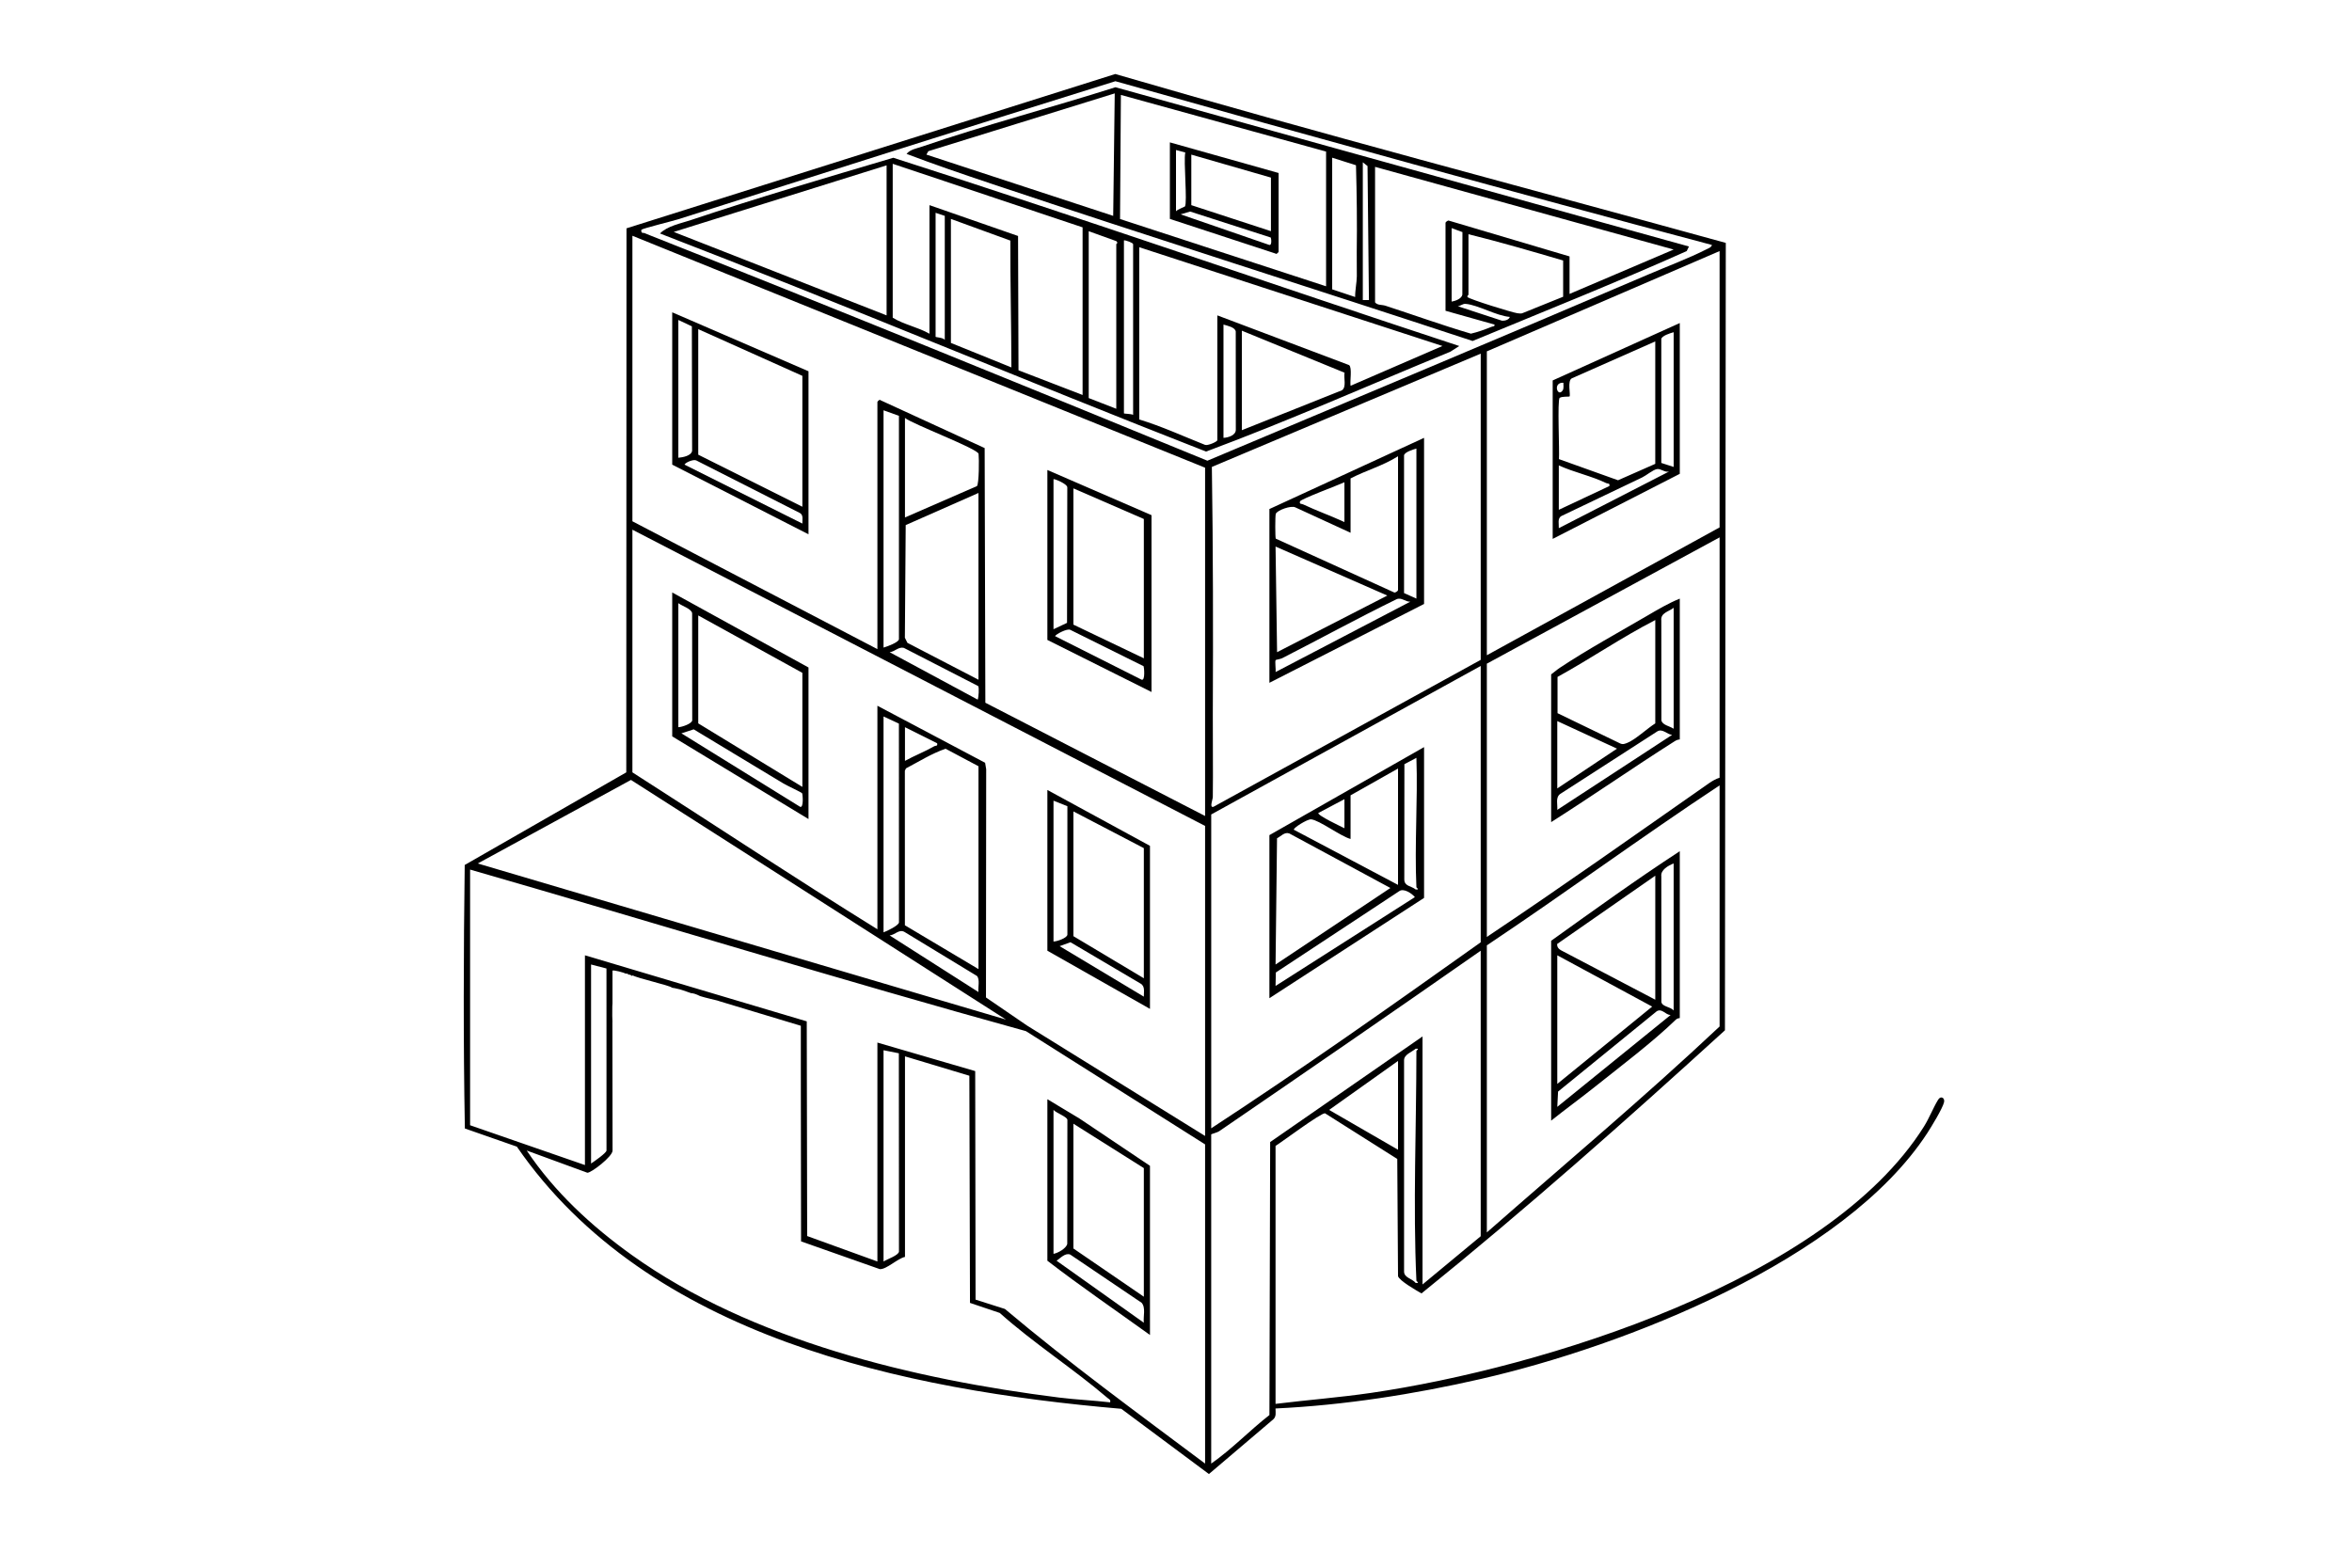 <?xml version="1.0" encoding="UTF-8"?>
<svg id="Laag_1" data-name="Laag 1" xmlns="http://www.w3.org/2000/svg" width="1536" height="1024" viewBox="0 0 1536 1024">
  <path d="M1265.75,718.27c-3.33,5.42-5.73,11.91-9.33,17.64-63.11,100.42-249.45,157.61-361.08,173.92-20.7,3.02-41.59,4.6-62.33,7.17v-168.5c4.31-2.69,29.76-21.75,32.32-21.3l47.17,29.81.5,76.5c.56,2.9,12.15,9.5,15.33,11.33,68.05-54.92,133.53-112.99,198.16-171.86l.56-514.32c-132.91-36.66-266.35-71.71-398.7-110.32l-319.21,100.8-.14,355.36-105.51,60.49c-.76,57.3-.95,115.05.1,172.12l33.94,11.86c85.87,124.61,252.73,158.96,394.75,171.25l57.22,42.6,42.05-35.75c2.07-1.83,1.44-4.6,1.44-7.06,44.81-2.12,90.49-9.3,134.19-19.3,93.7-21.45,237.15-77.33,291.44-160.56,2.68-4.11,9.89-15.95,10.94-20.09.75-2.95-2.1-4.56-3.82-1.77ZM913,751l-45-26.01,45-31.99v58ZM924.52,837.99c-2.28-2.84-7.58-3.33-7.58-7.43v-138.12c.09-3.73,5.04-5.2,7.58-7.42,3.05-.27.48,1.08.48,1.49,0,49.09-2.27,101.31,0,150,.02.46,2.57,1.74-.48,1.49ZM967,615.5c-58.08,41.32-116.34,82.48-176,121.5v-205l176-97v180.5ZM967,431l-174.52,95.99c-2.84.88-.46-4.7-.44-6.44.23-17.96-.08-36.18,0-54,.25-53.84.19-107.76-.62-161.56l175.58-73.99v200ZM1123,670.5c-49.29,46.36-101.2,89.9-152,134.5v-187.5c51.14-34.14,100.71-70.62,152-104.5v157.5ZM1123,508c-2.32.69-4.94,2.21-6.91,3.59-48.21,33.69-96.19,67.73-145.09,100.41v-178.5l152-82.5v157ZM1123,344.5l-152,83.5v-198.5l152-65.5v180.5ZM412.05,509.44l244.95,156.55-345-101.97,100.05-54.57ZM591.65,501.9c8.53-4.47,16.69-9.67,25.86-12.84l21.5,11.44v132.5l-48.06-28.62-.02-100.91.72-1.56ZM591,497v-22l21.01,10.51c.45,2.08-.9,1.35-1.98,1.98-6.11,3.52-12.86,6.09-19.03,9.51ZM638.01,637.49c2.06,2.3.58,7.44.98,10.51l-57.99-36.98c3.54-.34,6.14-4.3,9.7-2.28l47.31,28.75ZM577,609v-141l10.04,4.67.04,129.86c-.24,2.01-7.71,5.61-10.08,6.47ZM523,714,523.14,810.86l51.44,18.13c4.35.26,11.7-7.03,16.43-7.99v-131l42.04,12.66.41,148.38,19.44,6.56c22.07,19.76,48.1,36.45,70.43,55.57,1.04.89,2.09.98,1.66,2.83-11.09-1.3-22.26-1.74-33.36-3.13-94.32-11.87-200.88-37.19-278.95-93.05-26.32-18.84-50.66-41.29-68.7-68.3l39.6,14.51c2.48.13,16.41-10.52,16.46-14.47l-.11-83.97h.04c-.17-2.75-.13-5.48-.11-8.27,0-1.31,0-2.64.13-3.91v-21.4c.56-.56,7.47,1.23,8.4,1.89.1.07,2.49,0,1.76.75,1.44-.19,1.51.17,2.83.96v-.59c3.15,1.95,24.43,6.64,25.81,8.08.58.29,1.87.25,2.47.52,3.63.61,6.5,1.96,10.03,3.09,1.72.08,3.47.71,5.81,1.88.16.05.31.1.47.15,3.61,1.13,7.31,1.85,10.96,2.81.52.14,1.06.32,1.6.53l52.86,15.95v24M386,760v-130l10.06,2.61.02,118.92c-.2,1.67-7.96,7.08-10.08,8.47ZM577,824v-138l10,2,.08,129.53c-.3,2.52-7.77,4.95-10.08,6.47ZM787,956c-44.05-32.99-88.65-65.52-130.72-100.99l-19.18-6.11-.23-149.27-63.87-18.63v143l-45.87-16.63-.27-140.23-144.86-43.14v137l-75-26v-167c121.07,34.88,241.51,71.96,362.98,105.52l117.02,73.98v208.5ZM787,742l-116.34-72.16-26.76-18.31.14-149.08-.71-4.22-70.33-37.24v146c-53.83-33.37-106.67-68.37-160-102.5v-158.5l374,193.5v202.5ZM591.48,342.98l47.52-20.98v122l-46.4-24.1-1.66-3.34.54-73.58ZM591,338v-65c5.15,4.15,47.67,20.16,48.07,23.46.38,3.09.33,19.47-1.06,21.05l-47.01,20.49ZM638.84,448.16c.65,1.04.3,7.18-.33,8.84l-57.5-30.98c3.33-.33,5.77-3.7,9.23-2.84l48.6,24.98ZM577,423v-155l10.06,3.61v145.93c-.24,2.08-7.63,4.73-10.06,5.46ZM787,533l-143.51-73.99-.45-166.34-68-31.24c-.62-.87-2.04.95-2.04,1.07v161.5l-160-83.5v-186.5l374,151.5v227.5ZM788.5,300.93c-122.45-50.21-245-100.18-368.1-148.83-1.63.48-1.9-1.61-1.4-2.09.9-.85,20.44-5.68,23.77-6.74,95.15-30.25,190.31-60.52,285.65-90.22,129.61,36.52,259.43,72.39,389.58,106.96-.4,1.61-2.31,2.19-3.63,2.86-11.49,5.85-25.62,11.14-37.69,16.31-95.87,41.02-192.06,81.31-288.18,121.75ZM829.49,745.99l-.48,178.3c-13.01,10.14-24.47,22.25-38.02,31.71v-215c0-.29,3.81-1.14,5.32-2.18,57.05-39.05,114.02-78.23,170.68-117.82v186.5l-38,31.5v-162l-99.51,68.99Z"/>
  <path d="M751,872c-22.34-16.11-45.2-31.69-67-48.5v-105.5l20.92,12.58,46.08,30.92v110.5ZM688,725v94c2.96-.52,8.41-3.61,8.98-6.52l.09-81.02c-.25-2.05-7.06-4.33-9.07-6.46ZM747,763l-46-29v81.5l46,31.5v-84ZM746.99,864c-.5-4.14,1.41-9.8-1.45-13.04l-46.6-31.48c-3.26-1.3-6.37,2.28-8.93,4.02l56.99,40.5Z"/>
  <path d="M528,349l-89-45.5v-99.5l89,38.5v106.5ZM443,209v90c2.92-.26,8.4-1.24,9-4.5l-.17-81.34-8.84-4.16ZM524,331v-85.5l-68-30.5v82l68,34ZM523.99,342c-.07-2.47.84-5.51-1.59-6.9l-67.7-34.35c-1.84-.9-7,1.29-7.69,2.75l76.99,38.49Z"/>
  <path d="M752,452l-68-34v-111l68,29.5v115.5ZM688,313v98l8.84-4.16.17-88.34c.34-2.31-8.6-5.95-9-5.5ZM747,339l-46-20v89l46,22v-91ZM746.84,435.16l-47.84-23.74c-1.92-1.12-9.39,2.81-9.99,4.09l56.53,28.47c2.55.86,1.56-8.42,1.31-8.82Z"/>
  <path d="M528,436v99l-89-54v-94l89,49ZM443,394v81c2.44-.06,8.82-2.31,9.07-4.46l-.07-70.05c-.55-2.9-6.56-4.64-9-6.5ZM524,514v-74.5l-68-37.5v70.5l68,41.5ZM523.84,518.16c-.36-.58-10.21-5.18-12.15-6.35l-58.67-35.41-8.02,2.61,77.51,47.98c2.48.98,1.69-8.24,1.32-8.83Z"/>
  <path d="M751,659l-67-38v-105l67,36.5v106.5ZM688,523v92c2.44-.06,8.82-2.31,9.07-4.46v-83.93s-9.07-3.61-9.07-3.61ZM747,554l-46-24v81.5l46,27.5v-85ZM746.99,651c-.07-2.98.96-6.65-2.02-8.46l-45.88-27.08-7.08,2.56,54.99,32.99Z"/>
  <path d="M930,286v108.5l-101,51.5v-113.5l101-46.5ZM925,293c-2.24.6-7.83,2.37-8.07,4.46v89.93s8.07,3.61,8.07,3.61v-98ZM913,385.5v-87.5c-9.6,6.16-20.9,9.23-31,14.5v35.5l-35.98-16.55c-2.67-1.54-12.05,1.85-12.86,4.21-.44,1.3-.43,15.49,0,16.18l77.39,35.17c.87.15,2.26-.88,2.45-1.51ZM878,315c-3.49,1.67-28.6,10.99-29.01,12.51-.54,2,.93,1.43,2.01,1.94,8.84,4.17,18.13,7.47,26.99,11.55v-26ZM906,389.01l-72.99-32.01,1,68.99,71.99-36.98ZM921,393.01c-3.29.15-5.77-3.07-9.01-1.58-25.15,12.28-49.7,25.74-74.6,38.47-1.16.6-4.13,1.04-4.27,1.21-.68.77.22,6.21-.11,7.88l88-45.98Z"/>
  <path d="M930,488v98.5l-101,65.5v-106.5l101-57.5ZM925,579.5c-1.29-27.82.97-56.59,0-84.5l-7.84,4.16-.07,75.29c.05,4.58,4.58,4.17,7.43,6.54,3.05.25.5-1.03.48-1.49ZM913,502l-31,17.5v28.5c-6.3-1.62-20.46-12.33-25.75-12.82-2.49-.23-12.01,5.79-11.25,6.81l68,36.01v-76ZM878,541v-19l-17,9.01c-1.03,1.51,15.42,9.15,17,9.99ZM908,580.02l-65.98-35.61c-3.14-1.16-5.43,1.84-8.04,3.14l-.96,82.46,74.99-49.98ZM924,585.99c-2.04-2.5-7.38-6.04-10.3-3.84l-80.49,53.06-.2,8.8,90.99-58.01Z"/>
  <path d="M1097,211v98.5l-83,42.5v-103.5l83-37.5ZM1093,217c-2.24.6-7.83,2.37-8.07,4.46v80.93s8.07,2.61,8.07,2.61v-88ZM1081,223l-54.42,24.08c-3.24,1.4-.7,11.06-1.59,11.91-.23.22-4.85-.19-6.42.89-1.65,1.14-.03,34.96-.48,40.01l38.59,13.81,24.31-10.72v-80ZM1020.99,250c-7.2-.36-3.78,9.88-.47,5.02.88-1.3.41-3.48.47-5.02ZM1018,304v29l33.01-15.51c.44-2.09-.86-1.37-2.02-1.93-9.66-4.68-21.16-7.05-30.99-11.56ZM1090,308.01c-2.95.73-5.4-2.12-8.01-1.59s-6.89,4.17-9.62,5.47c-17.63,8.36-35.16,16.84-52.78,25.22-2.63,1.6-1.41,5.16-1.6,7.89l72-36.99Z"/>
  <path d="M1097,391v92c-1.21.06-2.3.51-3.31,1.15-27.15,17.2-53.55,35.65-80.69,52.85v-96.5c1.93-1.37,3.72-3.02,5.68-4.32,17.27-11.5,38.82-23.37,57.02-33.98,6.84-3.99,13.95-8.22,21.31-11.19ZM1093,476v-79c-3.12,2.54-8.74,3.26-8.06,8.44l.05,65.06c.6,3.17,5.51,3.77,8,5.5ZM1081,405c-21.81,11.21-42.29,25.31-63.84,37.16v23.68s40.83,19.73,40.83,19.73c1.81.88,3.04.31,4.72-.33,5.1-1.95,13.26-9.61,18.29-12.73v-67.5ZM1017,471v44l39-25.99-39-18.01ZM1091.99,480.01c-3.5-.34-6.2-4.33-9.69-2.26l-63.27,40.78c-3.41,2.29-1.7,6.94-2.03,10.46l74.99-48.98Z"/>
  <path d="M1097,665c-.88.08-1.85.35-2.49.96-15.34,14.86-36.1,30.47-53.04,44.01-9.36,7.48-19.17,14.56-28.47,22.03v-117.5c27.73-19.87,55.43-39.87,84-58.5v109ZM1093,564c-3.46,1.33-8.67,4.25-8.06,8.44l.04,82.07c.62,3.16,5.71,2.95,8.01,5.49v-96ZM1081,653v-81l-64.07,44.58c-.17,2.07,1.02,3.36,2.73,4.26l61.34,32.16ZM1017,708l61.98-50.5-61.98-33.5v84ZM1091,663.01c-3.45-.15-5.45-4.47-8.98-2.52l-64.51,52.52-.51,9.98,73.99-59.98Z"/>
  <path d="M952.99,226.01l-5.78,3.7c-53.12,21.82-105.87,45.29-159.6,65.25-119.22-46.61-237.2-96.42-356.61-142.46,4.87-4.95,13.52-6.52,20.23-8.77,43.57-14.63,88.23-27.63,132.15-40.69,123.68,39.57,246.28,82.39,369.61,122.97ZM707,258v-109.5l-124-41.5v100.5c7.32,4.56,16.42,6.13,24,10.5v-84l57.86,20.14.28,87.72,41.86,16.14ZM579,206v-98l-139.01,43.5,139.01,54.5ZM617,141l-6-2v81c0,.32,4.93.46,6,2v-81ZM621,143v81l39.51,15.99c-.05-27.47-.77-55.2-.68-82.83l-38.83-14.16ZM729,267v-107.5c0-.25.78-.6.74-1.01l-.68-.97-18.06-6.51v109l18,7ZM740,271v-111.5c0-.88-4.82-2.67-6-2.5v113c0,.3,4.96.28,6,1ZM744,161.5v112.5c14.64,4.42,28.71,10.94,42.96,16.58,1.65.71,8.04-2.05,8.04-3.08v-81.5l86.03,32.47c2.13,1.58.45,10.55.98,13.52l60-25.99-198-64.51ZM799,286c3.21-.17,8.2-1.71,8.06-5.44l-.04-64.07c-.55-2.8-5.37-3.68-8.01-4.49v74ZM811,216v65l65.41-26.09c3.05-2.19,1.01-8.03,1.65-11.47l-67.06-27.44Z"/>
  <path d="M1103,161.01l-1.49,3c-46.08,20.61-93.15,39.34-139.81,58.72-104.63-34.53-209.75-67.69-314.21-102.7-18.55-6.22-37.18-12.54-55.46-19.52,2.43-2.94,6.66-3.55,10.21-4.77,41.54-14.27,84.35-25.45,126.21-38.76l374.55,104.04ZM727.99,61l-121.73,37.76-1.26,2.22,121.99,40.02,1-80ZM866,99l-133.99-37-.56,81.06,134.56,43.94v-88ZM870,103v86l14.99,5c-.07-4.24,1.06-9.59,1.1-13.51.06-5.33-.12-10.57-.05-15.95.27-18.84.02-37.82-.5-56.6l-15.54-4.94ZM890,106v90h4s-.92-87.54-.92-87.54l-3.08-2.46ZM898,109v88.5c1.59,2.01,4.42,1.43,6.8,2.2,18.6,6.05,37.01,12.71,55.79,18.24,4.39-.98,9.26-2.75,13.42-4.46.96-.39,2.29-.11,1.99-1.48l-31.99-9.01v-57.5c0-.3,1.49-1.78,2.3-1.35l78.7,23.35v24.5l67.99-28.99-194.99-54.01ZM948,149v48c2.54-.4,6.51-1.89,7-4.5l.06-40.89-7.06-2.61ZM959,153v39.5c0,.23-1.08.79-.61,1.53,1.01,1.39,29.71,10.27,32.59,10.57,1.33.14,2.51.44,3.79-.25l26.06-10.52v-23.67c-20.43-6.03-41.09-12.03-61.83-17.17ZM986,207.01c-8.85-.7-20.71-7.84-28.9-8.53-1.9-.16-3.26,1.42-5.09,1.53l28.87,9.47c1.75.15,4.57-.52,5.12-2.47Z"/>
  <path d="M835,113v51.5c0,.14-1.41,1.92-2.07,1.1l-68.93-22.6v-50l71,20ZM768,98v40c.92-1.21,5.66-2.88,5.84-3.16,1.69-2.66-.99-29.78.22-35.23l-6.06-1.62ZM830,116l-52-15v33l52,17v-35ZM829.86,155.14l-52.61-16.96-6.24,1.83,57.61,19.88c2.22,1.04,1.59-4.19,1.24-4.75Z"/>
</svg>